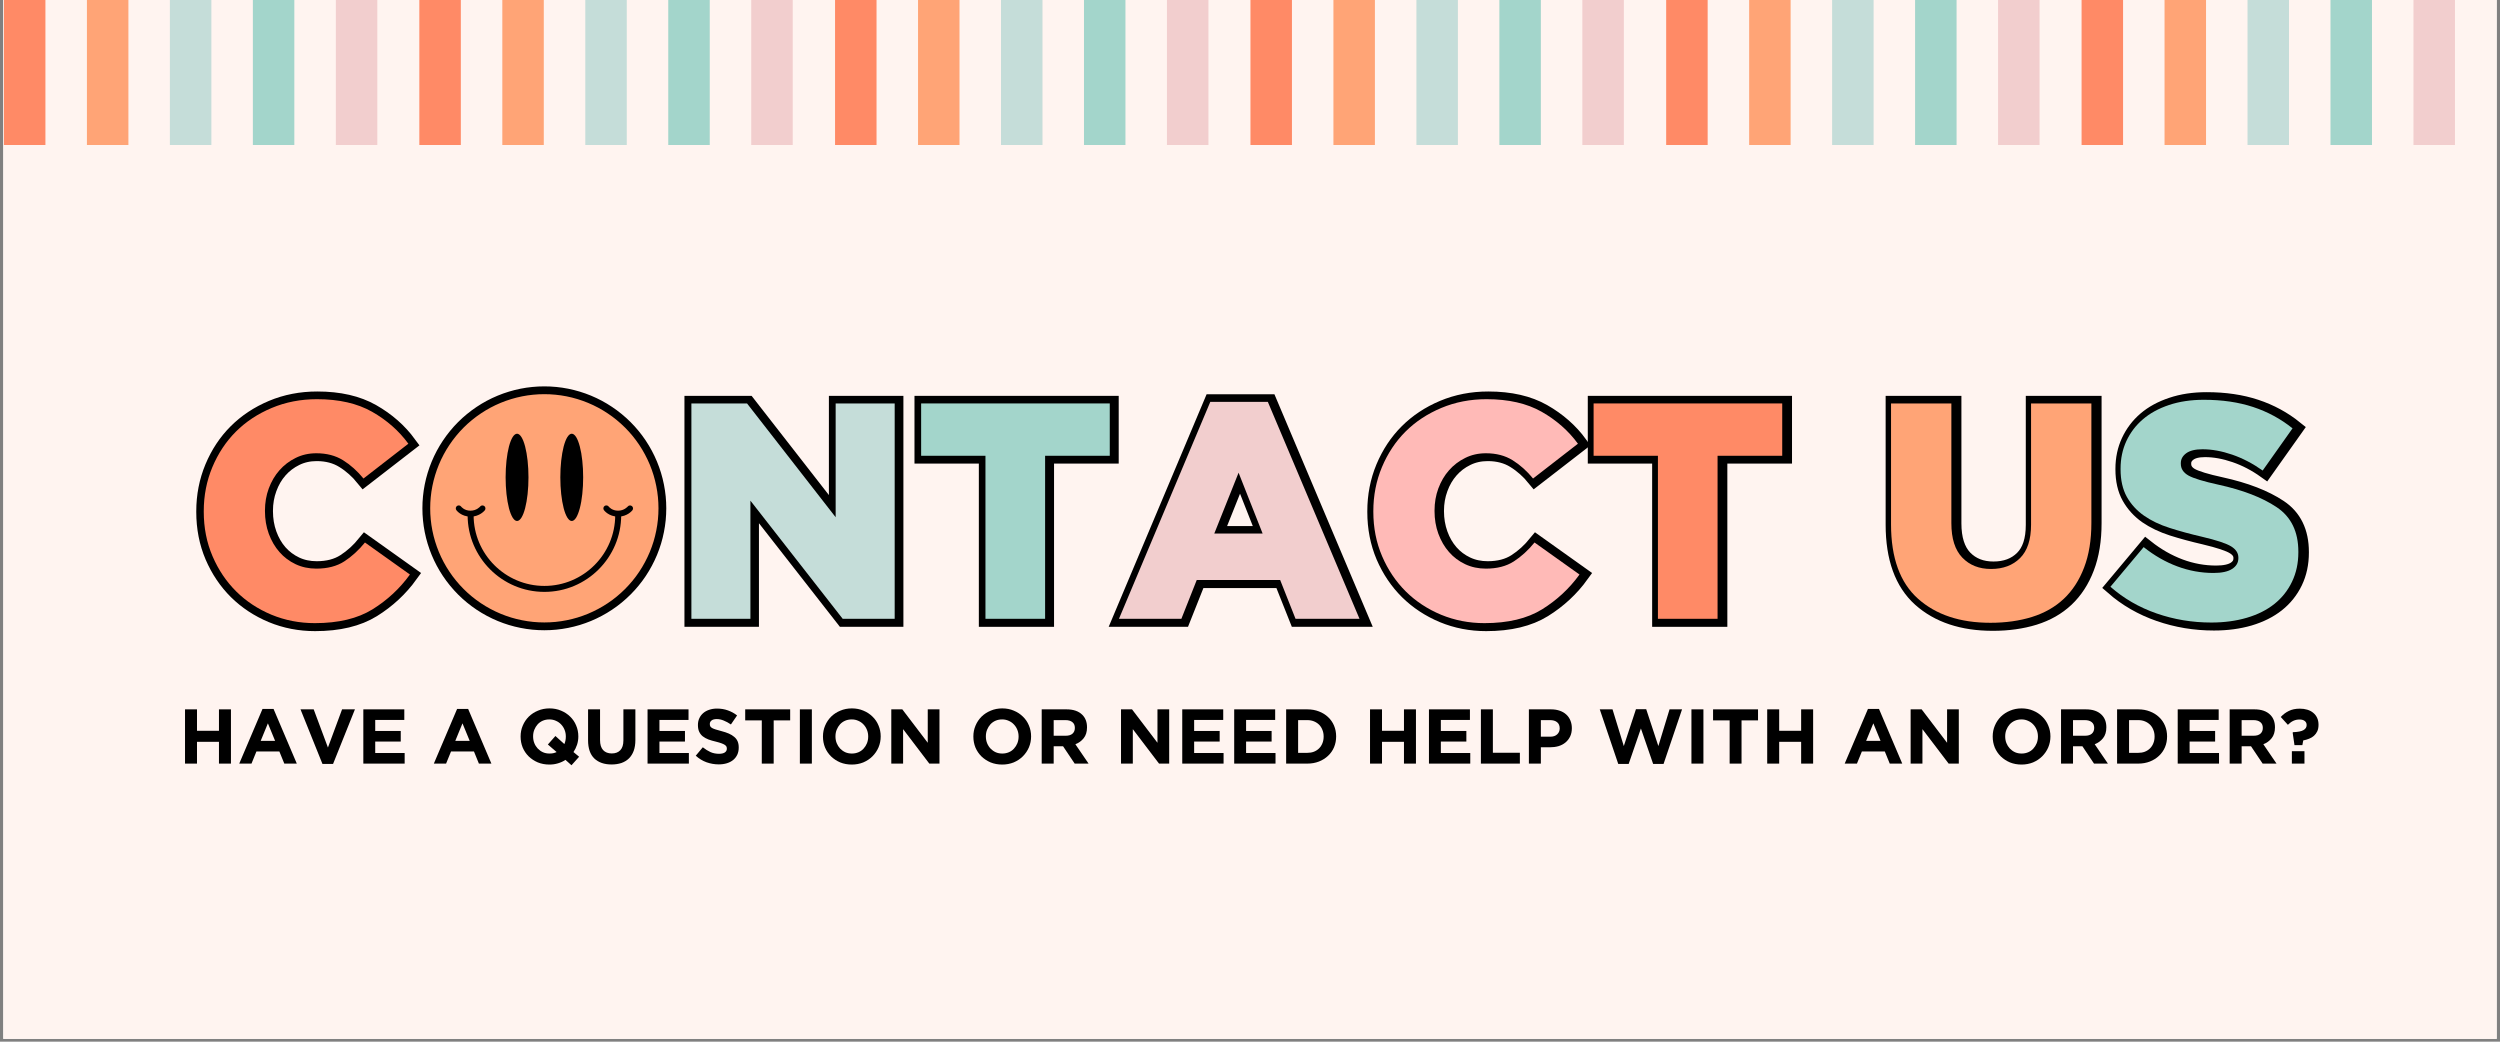 <svg xmlns="http://www.w3.org/2000/svg" xmlns:xlink="http://www.w3.org/1999/xlink" width="600" zoomAndPan="magnify" viewBox="0 0 450 187.5" height="250" preserveAspectRatio="xMidYMid meet" version="1.0"><rect x="0" y="0" width="450" height="187.5" fill="#808080" stroke="none"/><defs><g/><clipPath id="785d8b0f81"><path d="M 0.598 0 L 449.402 0 L 449.402 187 L 0.598 187 Z M 0.598 0 " clip-rule="nonzero"/></clipPath><clipPath id="34729b7b11"><path d="M 76.031 70 L 120 70 L 120 113 L 76.031 113 Z M 76.031 70 " clip-rule="nonzero"/></clipPath><clipPath id="52a5a6791a"><path d="M 76.031 69.547 L 120.164 69.547 L 120.164 113.68 L 76.031 113.68 Z M 76.031 69.547 " clip-rule="nonzero"/></clipPath><clipPath id="1e92b829b9"><path d="M 0.598 0 L 9 0 L 9 26.102 L 0.598 26.102 Z M 0.598 0 " clip-rule="nonzero"/></clipPath><clipPath id="af369426e7"><path d="M 15 0 L 24 0 L 24 26.102 L 15 26.102 Z M 15 0 " clip-rule="nonzero"/></clipPath><clipPath id="bf67b993d1"><path d="M 30 0 L 39 0 L 39 26.102 L 30 26.102 Z M 30 0 " clip-rule="nonzero"/></clipPath><clipPath id="726439daff"><path d="M 45 0 L 53 0 L 53 26.102 L 45 26.102 Z M 45 0 " clip-rule="nonzero"/></clipPath><clipPath id="6aa8365f30"><path d="M 60 0 L 68 0 L 68 26.102 L 60 26.102 Z M 60 0 " clip-rule="nonzero"/></clipPath><clipPath id="4be6c30aab"><path d="M 75 0 L 83 0 L 83 26.102 L 75 26.102 Z M 75 0 " clip-rule="nonzero"/></clipPath><clipPath id="a47a25296e"><path d="M 90 0 L 98 0 L 98 26.102 L 90 26.102 Z M 90 0 " clip-rule="nonzero"/></clipPath><clipPath id="f2e65ab800"><path d="M 105 0 L 113 0 L 113 26.102 L 105 26.102 Z M 105 0 " clip-rule="nonzero"/></clipPath><clipPath id="d8127eea6b"><path d="M 120 0 L 128 0 L 128 26.102 L 120 26.102 Z M 120 0 " clip-rule="nonzero"/></clipPath><clipPath id="bfc4a18c9e"><path d="M 135 0 L 143 0 L 143 26.102 L 135 26.102 Z M 135 0 " clip-rule="nonzero"/></clipPath><clipPath id="ef2f37ac98"><path d="M 299.801 0 L 308 0 L 308 26.102 L 299.801 26.102 Z M 299.801 0 " clip-rule="nonzero"/></clipPath><clipPath id="c6dd74970c"><path d="M 314 0 L 323 0 L 323 26.102 L 314 26.102 Z M 314 0 " clip-rule="nonzero"/></clipPath><clipPath id="02e29c1144"><path d="M 329 0 L 338 0 L 338 26.102 L 329 26.102 Z M 329 0 " clip-rule="nonzero"/></clipPath><clipPath id="cc8c751826"><path d="M 344 0 L 353 0 L 353 26.102 L 344 26.102 Z M 344 0 " clip-rule="nonzero"/></clipPath><clipPath id="03a0401e95"><path d="M 359 0 L 368 0 L 368 26.102 L 359 26.102 Z M 359 0 " clip-rule="nonzero"/></clipPath><clipPath id="59f957fec0"><path d="M 374 0 L 383 0 L 383 26.102 L 374 26.102 Z M 374 0 " clip-rule="nonzero"/></clipPath><clipPath id="9a45b88ba4"><path d="M 389 0 L 398 0 L 398 26.102 L 389 26.102 Z M 389 0 " clip-rule="nonzero"/></clipPath><clipPath id="a668db76dc"><path d="M 404 0 L 413 0 L 413 26.102 L 404 26.102 Z M 404 0 " clip-rule="nonzero"/></clipPath><clipPath id="b7535cf495"><path d="M 419 0 L 427 0 L 427 26.102 L 419 26.102 Z M 419 0 " clip-rule="nonzero"/></clipPath><clipPath id="5e79b94cdf"><path d="M 434 0 L 442 0 L 442 26.102 L 434 26.102 Z M 434 0 " clip-rule="nonzero"/></clipPath><clipPath id="d3091e81ac"><path d="M 150.199 0 L 158 0 L 158 26.102 L 150.199 26.102 Z M 150.199 0 " clip-rule="nonzero"/></clipPath><clipPath id="a1eb73e712"><path d="M 165 0 L 173 0 L 173 26.102 L 165 26.102 Z M 165 0 " clip-rule="nonzero"/></clipPath><clipPath id="d04112449b"><path d="M 180 0 L 188 0 L 188 26.102 L 180 26.102 Z M 180 0 " clip-rule="nonzero"/></clipPath><clipPath id="e77b65972a"><path d="M 195 0 L 203 0 L 203 26.102 L 195 26.102 Z M 195 0 " clip-rule="nonzero"/></clipPath><clipPath id="718bddd675"><path d="M 210 0 L 218 0 L 218 26.102 L 210 26.102 Z M 210 0 " clip-rule="nonzero"/></clipPath><clipPath id="60520aed75"><path d="M 225 0 L 233 0 L 233 26.102 L 225 26.102 Z M 225 0 " clip-rule="nonzero"/></clipPath><clipPath id="de635ffb3b"><path d="M 240 0 L 248 0 L 248 26.102 L 240 26.102 Z M 240 0 " clip-rule="nonzero"/></clipPath><clipPath id="1ebf4ef635"><path d="M 254 0 L 263 0 L 263 26.102 L 254 26.102 Z M 254 0 " clip-rule="nonzero"/></clipPath><clipPath id="9c56c1d910"><path d="M 269 0 L 278 0 L 278 26.102 L 269 26.102 Z M 269 0 " clip-rule="nonzero"/></clipPath><clipPath id="2c39b2fd95"><path d="M 284 0 L 293 0 L 293 26.102 L 284 26.102 Z M 284 0 " clip-rule="nonzero"/></clipPath></defs><g clip-path="url(#785d8b0f81)"><path fill="#ffffff" d="M 0.598 0 L 449.402 0 L 449.402 187 L 0.598 187 Z M 0.598 0 " fill-opacity="1" fill-rule="nonzero"/><path fill="#fff4f0" d="M 0.598 0 L 449.402 0 L 449.402 187 L 0.598 187 Z M 0.598 0 " fill-opacity="1" fill-rule="nonzero"/></g><g fill="#000000" fill-opacity="1"><g transform="translate(32.132, 137.449)"><g><path d="M 1.172 -9.766 L 3.328 -9.766 L 3.328 -5.906 L 7.281 -5.906 L 7.281 -9.766 L 9.438 -9.766 L 9.438 0 L 7.281 0 L 7.281 -3.922 L 3.328 -3.922 L 3.328 0 L 1.172 0 Z M 1.172 -9.766 "/></g></g></g><g fill="#000000" fill-opacity="1"><g transform="translate(42.737, 137.449)"><g><path d="M 4.516 -9.844 L 6.5 -9.844 L 10.688 0 L 8.438 0 L 7.547 -2.188 L 3.422 -2.188 L 2.531 0 L 0.328 0 Z M 6.781 -4.094 L 5.484 -7.25 L 4.188 -4.094 Z M 6.781 -4.094 "/></g></g></g><g fill="#000000" fill-opacity="1"><g transform="translate(53.762, 137.449)"><g><path d="M 0.328 -9.766 L 2.703 -9.766 L 5.266 -2.891 L 7.812 -9.766 L 10.125 -9.766 L 6.188 0.062 L 4.281 0.062 Z M 0.328 -9.766 "/></g></g></g><g fill="#000000" fill-opacity="1"><g transform="translate(64.228, 137.449)"><g><path d="M 1.172 -9.766 L 8.547 -9.766 L 8.547 -7.859 L 3.312 -7.859 L 3.312 -5.875 L 7.906 -5.875 L 7.906 -3.969 L 3.312 -3.969 L 3.312 -1.906 L 8.609 -1.906 L 8.609 0 L 1.172 0 Z M 1.172 -9.766 "/></g></g></g><g fill="#000000" fill-opacity="1"><g transform="translate(73.578, 137.449)"><g/></g></g><g fill="#000000" fill-opacity="1"><g transform="translate(77.764, 137.449)"><g><path d="M 4.516 -9.844 L 6.5 -9.844 L 10.688 0 L 8.438 0 L 7.547 -2.188 L 3.422 -2.188 L 2.531 0 L 0.328 0 Z M 6.781 -4.094 L 5.484 -7.25 L 4.188 -4.094 Z M 6.781 -4.094 "/></g></g></g><g fill="#000000" fill-opacity="1"><g transform="translate(88.789, 137.449)"><g/></g></g><g fill="#000000" fill-opacity="1"><g transform="translate(92.975, 137.449)"><g><path d="M 9.891 0.297 L 8.812 -0.672 C 8.395 -0.398 7.941 -0.191 7.453 -0.047 C 6.973 0.098 6.461 0.172 5.922 0.172 C 5.16 0.172 4.461 0.039 3.828 -0.219 C 3.203 -0.488 2.656 -0.848 2.188 -1.297 C 1.727 -1.754 1.367 -2.285 1.109 -2.891 C 0.859 -3.504 0.734 -4.16 0.734 -4.859 L 0.734 -4.891 C 0.734 -5.586 0.863 -6.238 1.125 -6.844 C 1.383 -7.457 1.742 -7.992 2.203 -8.453 C 2.672 -8.91 3.223 -9.27 3.859 -9.531 C 4.492 -9.801 5.188 -9.938 5.938 -9.938 C 6.695 -9.938 7.391 -9.801 8.016 -9.531 C 8.648 -9.27 9.195 -8.91 9.656 -8.453 C 10.125 -8.004 10.484 -7.473 10.734 -6.859 C 10.992 -6.254 11.125 -5.602 11.125 -4.906 L 11.125 -4.891 C 11.125 -4.367 11.047 -3.867 10.891 -3.391 C 10.734 -2.922 10.52 -2.484 10.25 -2.078 L 11.266 -1.234 Z M 5.938 -1.812 C 6.188 -1.812 6.414 -1.832 6.625 -1.875 C 6.832 -1.926 7.031 -1.992 7.219 -2.078 L 5.641 -3.438 L 7 -4.969 L 8.609 -3.516 C 8.785 -3.922 8.875 -4.367 8.875 -4.859 L 8.875 -4.891 C 8.875 -5.305 8.801 -5.695 8.656 -6.062 C 8.508 -6.438 8.301 -6.766 8.031 -7.047 C 7.77 -7.328 7.457 -7.547 7.094 -7.703 C 6.738 -7.867 6.348 -7.953 5.922 -7.953 C 5.484 -7.953 5.082 -7.875 4.719 -7.719 C 4.363 -7.562 4.055 -7.344 3.797 -7.062 C 3.547 -6.781 3.348 -6.457 3.203 -6.094 C 3.055 -5.727 2.984 -5.332 2.984 -4.906 L 2.984 -4.891 C 2.984 -4.461 3.055 -4.062 3.203 -3.688 C 3.348 -3.32 3.551 -3 3.812 -2.719 C 4.082 -2.438 4.395 -2.211 4.75 -2.047 C 5.102 -1.891 5.5 -1.812 5.938 -1.812 Z M 5.938 -1.812 "/></g></g></g><g fill="#000000" fill-opacity="1"><g transform="translate(104.837, 137.449)"><g><path d="M 5.25 0.156 C 3.938 0.156 2.898 -0.203 2.141 -0.922 C 1.391 -1.648 1.016 -2.738 1.016 -4.188 L 1.016 -9.766 L 3.172 -9.766 L 3.172 -4.234 C 3.172 -3.441 3.352 -2.844 3.719 -2.438 C 4.094 -2.031 4.613 -1.828 5.281 -1.828 C 5.938 -1.828 6.445 -2.02 6.812 -2.406 C 7.188 -2.801 7.375 -3.391 7.375 -4.172 L 7.375 -9.766 L 9.531 -9.766 L 9.531 -4.25 C 9.531 -3.508 9.43 -2.863 9.234 -2.312 C 9.035 -1.77 8.75 -1.312 8.375 -0.938 C 8 -0.57 7.547 -0.297 7.016 -0.109 C 6.484 0.066 5.895 0.156 5.25 0.156 Z M 5.25 0.156 "/></g></g></g><g fill="#000000" fill-opacity="1"><g transform="translate(115.387, 137.449)"><g><path d="M 1.172 -9.766 L 8.547 -9.766 L 8.547 -7.859 L 3.312 -7.859 L 3.312 -5.875 L 7.906 -5.875 L 7.906 -3.969 L 3.312 -3.969 L 3.312 -1.906 L 8.609 -1.906 L 8.609 0 L 1.172 0 Z M 1.172 -9.766 "/></g></g></g><g fill="#000000" fill-opacity="1"><g transform="translate(124.737, 137.449)"><g><path d="M 4.641 0.141 C 3.898 0.141 3.172 0.016 2.453 -0.234 C 1.734 -0.492 1.082 -0.891 0.5 -1.422 L 1.766 -2.938 C 2.211 -2.582 2.672 -2.297 3.141 -2.078 C 3.609 -1.867 4.125 -1.766 4.688 -1.766 C 5.133 -1.766 5.477 -1.844 5.719 -2 C 5.969 -2.164 6.094 -2.391 6.094 -2.672 L 6.094 -2.703 C 6.094 -2.848 6.066 -2.973 6.016 -3.078 C 5.961 -3.18 5.863 -3.281 5.719 -3.375 C 5.582 -3.469 5.383 -3.562 5.125 -3.656 C 4.875 -3.75 4.539 -3.848 4.125 -3.953 C 3.633 -4.066 3.188 -4.195 2.781 -4.344 C 2.383 -4.5 2.047 -4.688 1.766 -4.906 C 1.492 -5.125 1.281 -5.395 1.125 -5.719 C 0.969 -6.039 0.891 -6.445 0.891 -6.938 L 0.891 -6.969 C 0.891 -7.406 0.973 -7.801 1.141 -8.156 C 1.305 -8.52 1.539 -8.832 1.844 -9.094 C 2.145 -9.352 2.504 -9.551 2.922 -9.688 C 3.348 -9.832 3.812 -9.906 4.312 -9.906 C 5.031 -9.906 5.688 -9.797 6.281 -9.578 C 6.883 -9.367 7.438 -9.066 7.938 -8.672 L 6.828 -7.047 C 6.391 -7.348 5.957 -7.582 5.531 -7.75 C 5.113 -7.926 4.695 -8.016 4.281 -8.016 C 3.863 -8.016 3.551 -7.93 3.344 -7.766 C 3.133 -7.598 3.031 -7.395 3.031 -7.156 L 3.031 -7.125 C 3.031 -6.969 3.055 -6.832 3.109 -6.719 C 3.172 -6.602 3.281 -6.5 3.438 -6.406 C 3.602 -6.312 3.82 -6.223 4.094 -6.141 C 4.363 -6.055 4.711 -5.957 5.141 -5.844 C 5.629 -5.719 6.066 -5.57 6.453 -5.406 C 6.836 -5.238 7.16 -5.039 7.422 -4.812 C 7.691 -4.594 7.895 -4.328 8.031 -4.016 C 8.164 -3.711 8.234 -3.348 8.234 -2.922 L 8.234 -2.891 C 8.234 -2.398 8.145 -1.969 7.969 -1.594 C 7.789 -1.219 7.539 -0.898 7.219 -0.641 C 6.906 -0.391 6.531 -0.195 6.094 -0.062 C 5.656 0.07 5.172 0.141 4.641 0.141 Z M 4.641 0.141 "/></g></g></g><g fill="#000000" fill-opacity="1"><g transform="translate(133.668, 137.449)"><g><path d="M 3.453 -7.781 L 0.469 -7.781 L 0.469 -9.766 L 8.562 -9.766 L 8.562 -7.781 L 5.594 -7.781 L 5.594 0 L 3.453 0 Z M 3.453 -7.781 "/></g></g></g><g fill="#000000" fill-opacity="1"><g transform="translate(142.711, 137.449)"><g><path d="M 1.266 -9.766 L 3.422 -9.766 L 3.422 0 L 1.266 0 Z M 1.266 -9.766 "/></g></g></g><g fill="#000000" fill-opacity="1"><g transform="translate(147.4, 137.449)"><g><path d="M 5.922 0.172 C 5.16 0.172 4.461 0.039 3.828 -0.219 C 3.203 -0.488 2.656 -0.848 2.188 -1.297 C 1.727 -1.754 1.367 -2.285 1.109 -2.891 C 0.859 -3.504 0.734 -4.16 0.734 -4.859 L 0.734 -4.891 C 0.734 -5.586 0.863 -6.238 1.125 -6.844 C 1.383 -7.457 1.742 -7.992 2.203 -8.453 C 2.672 -8.91 3.223 -9.27 3.859 -9.531 C 4.492 -9.801 5.188 -9.938 5.938 -9.938 C 6.695 -9.938 7.391 -9.801 8.016 -9.531 C 8.648 -9.27 9.195 -8.91 9.656 -8.453 C 10.125 -8.004 10.484 -7.473 10.734 -6.859 C 10.992 -6.254 11.125 -5.602 11.125 -4.906 L 11.125 -4.891 C 11.125 -4.191 10.992 -3.535 10.734 -2.922 C 10.473 -2.316 10.109 -1.781 9.641 -1.312 C 9.18 -0.852 8.633 -0.488 8 -0.219 C 7.363 0.039 6.672 0.172 5.922 0.172 Z M 5.938 -1.812 C 6.363 -1.812 6.758 -1.891 7.125 -2.047 C 7.488 -2.203 7.797 -2.422 8.047 -2.703 C 8.305 -2.984 8.508 -3.305 8.656 -3.672 C 8.801 -4.047 8.875 -4.441 8.875 -4.859 L 8.875 -4.891 C 8.875 -5.305 8.801 -5.695 8.656 -6.062 C 8.508 -6.438 8.301 -6.766 8.031 -7.047 C 7.77 -7.328 7.457 -7.547 7.094 -7.703 C 6.738 -7.867 6.348 -7.953 5.922 -7.953 C 5.484 -7.953 5.082 -7.875 4.719 -7.719 C 4.363 -7.562 4.055 -7.344 3.797 -7.062 C 3.547 -6.781 3.348 -6.457 3.203 -6.094 C 3.055 -5.727 2.984 -5.332 2.984 -4.906 L 2.984 -4.891 C 2.984 -4.461 3.055 -4.062 3.203 -3.688 C 3.348 -3.32 3.551 -3 3.812 -2.719 C 4.082 -2.438 4.395 -2.211 4.75 -2.047 C 5.102 -1.891 5.5 -1.812 5.938 -1.812 Z M 5.938 -1.812 "/></g></g></g><g fill="#000000" fill-opacity="1"><g transform="translate(159.261, 137.449)"><g><path d="M 1.172 -9.766 L 3.156 -9.766 L 7.734 -3.75 L 7.734 -9.766 L 9.844 -9.766 L 9.844 0 L 8.016 0 L 3.297 -6.203 L 3.297 0 L 1.172 0 Z M 1.172 -9.766 "/></g></g></g><g fill="#000000" fill-opacity="1"><g transform="translate(170.286, 137.449)"><g/></g></g><g fill="#000000" fill-opacity="1"><g transform="translate(174.472, 137.449)"><g><path d="M 5.922 0.172 C 5.16 0.172 4.461 0.039 3.828 -0.219 C 3.203 -0.488 2.656 -0.848 2.188 -1.297 C 1.727 -1.754 1.367 -2.285 1.109 -2.891 C 0.859 -3.504 0.734 -4.16 0.734 -4.859 L 0.734 -4.891 C 0.734 -5.586 0.863 -6.238 1.125 -6.844 C 1.383 -7.457 1.742 -7.992 2.203 -8.453 C 2.672 -8.91 3.223 -9.27 3.859 -9.531 C 4.492 -9.801 5.188 -9.938 5.938 -9.938 C 6.695 -9.938 7.391 -9.801 8.016 -9.531 C 8.648 -9.27 9.195 -8.91 9.656 -8.453 C 10.125 -8.004 10.484 -7.473 10.734 -6.859 C 10.992 -6.254 11.125 -5.602 11.125 -4.906 L 11.125 -4.891 C 11.125 -4.191 10.992 -3.535 10.734 -2.922 C 10.473 -2.316 10.109 -1.781 9.641 -1.312 C 9.18 -0.852 8.633 -0.488 8 -0.219 C 7.363 0.039 6.672 0.172 5.922 0.172 Z M 5.938 -1.812 C 6.363 -1.812 6.758 -1.891 7.125 -2.047 C 7.488 -2.203 7.797 -2.422 8.047 -2.703 C 8.305 -2.984 8.508 -3.305 8.656 -3.672 C 8.801 -4.047 8.875 -4.441 8.875 -4.859 L 8.875 -4.891 C 8.875 -5.305 8.801 -5.695 8.656 -6.062 C 8.508 -6.438 8.301 -6.766 8.031 -7.047 C 7.77 -7.328 7.457 -7.547 7.094 -7.703 C 6.738 -7.867 6.348 -7.953 5.922 -7.953 C 5.484 -7.953 5.082 -7.875 4.719 -7.719 C 4.363 -7.562 4.055 -7.344 3.797 -7.062 C 3.547 -6.781 3.348 -6.457 3.203 -6.094 C 3.055 -5.727 2.984 -5.332 2.984 -4.906 L 2.984 -4.891 C 2.984 -4.461 3.055 -4.062 3.203 -3.688 C 3.348 -3.32 3.551 -3 3.812 -2.719 C 4.082 -2.438 4.395 -2.211 4.75 -2.047 C 5.102 -1.891 5.5 -1.812 5.938 -1.812 Z M 5.938 -1.812 "/></g></g></g><g fill="#000000" fill-opacity="1"><g transform="translate(186.334, 137.449)"><g><path d="M 1.172 -9.766 L 5.641 -9.766 C 6.879 -9.766 7.828 -9.438 8.484 -8.781 C 9.047 -8.219 9.328 -7.473 9.328 -6.547 L 9.328 -6.516 C 9.328 -5.723 9.129 -5.078 8.734 -4.578 C 8.348 -4.086 7.848 -3.723 7.234 -3.484 L 9.609 0 L 7.109 0 L 5.016 -3.125 L 3.328 -3.125 L 3.328 0 L 1.172 0 Z M 5.5 -5.016 C 6.031 -5.016 6.438 -5.141 6.719 -5.391 C 7 -5.648 7.141 -5.988 7.141 -6.406 L 7.141 -6.438 C 7.141 -6.895 6.988 -7.238 6.688 -7.469 C 6.395 -7.707 5.984 -7.828 5.453 -7.828 L 3.328 -7.828 L 3.328 -5.016 Z M 5.5 -5.016 "/></g></g></g><g fill="#000000" fill-opacity="1"><g transform="translate(196.423, 137.449)"><g/></g></g><g fill="#000000" fill-opacity="1"><g transform="translate(200.61, 137.449)"><g><path d="M 1.172 -9.766 L 3.156 -9.766 L 7.734 -3.75 L 7.734 -9.766 L 9.844 -9.766 L 9.844 0 L 8.016 0 L 3.297 -6.203 L 3.297 0 L 1.172 0 Z M 1.172 -9.766 "/></g></g></g><g fill="#000000" fill-opacity="1"><g transform="translate(211.634, 137.449)"><g><path d="M 1.172 -9.766 L 8.547 -9.766 L 8.547 -7.859 L 3.312 -7.859 L 3.312 -5.875 L 7.906 -5.875 L 7.906 -3.969 L 3.312 -3.969 L 3.312 -1.906 L 8.609 -1.906 L 8.609 0 L 1.172 0 Z M 1.172 -9.766 "/></g></g></g><g fill="#000000" fill-opacity="1"><g transform="translate(220.984, 137.449)"><g><path d="M 1.172 -9.766 L 8.547 -9.766 L 8.547 -7.859 L 3.312 -7.859 L 3.312 -5.875 L 7.906 -5.875 L 7.906 -3.969 L 3.312 -3.969 L 3.312 -1.906 L 8.609 -1.906 L 8.609 0 L 1.172 0 Z M 1.172 -9.766 "/></g></g></g><g fill="#000000" fill-opacity="1"><g transform="translate(230.334, 137.449)"><g><path d="M 1.172 -9.766 L 4.984 -9.766 C 5.742 -9.766 6.441 -9.641 7.078 -9.391 C 7.711 -9.148 8.258 -8.812 8.719 -8.375 C 9.188 -7.938 9.547 -7.422 9.797 -6.828 C 10.047 -6.234 10.172 -5.594 10.172 -4.906 L 10.172 -4.891 C 10.172 -4.191 10.047 -3.547 9.797 -2.953 C 9.547 -2.359 9.188 -1.844 8.719 -1.406 C 8.258 -0.969 7.711 -0.625 7.078 -0.375 C 6.441 -0.125 5.742 0 4.984 0 L 1.172 0 Z M 3.328 -7.828 L 3.328 -1.938 L 4.984 -1.938 C 5.422 -1.938 5.816 -2.004 6.172 -2.141 C 6.535 -2.285 6.848 -2.488 7.109 -2.75 C 7.367 -3.008 7.566 -3.316 7.703 -3.672 C 7.848 -4.023 7.922 -4.422 7.922 -4.859 L 7.922 -4.891 C 7.922 -5.316 7.848 -5.707 7.703 -6.062 C 7.566 -6.426 7.367 -6.738 7.109 -7 C 6.848 -7.258 6.535 -7.461 6.172 -7.609 C 5.816 -7.754 5.422 -7.828 4.984 -7.828 Z M 3.328 -7.828 "/></g></g></g><g fill="#000000" fill-opacity="1"><g transform="translate(241.247, 137.449)"><g/></g></g><g fill="#000000" fill-opacity="1"><g transform="translate(245.433, 137.449)"><g><path d="M 1.172 -9.766 L 3.328 -9.766 L 3.328 -5.906 L 7.281 -5.906 L 7.281 -9.766 L 9.438 -9.766 L 9.438 0 L 7.281 0 L 7.281 -3.922 L 3.328 -3.922 L 3.328 0 L 1.172 0 Z M 1.172 -9.766 "/></g></g></g><g fill="#000000" fill-opacity="1"><g transform="translate(256.039, 137.449)"><g><path d="M 1.172 -9.766 L 8.547 -9.766 L 8.547 -7.859 L 3.312 -7.859 L 3.312 -5.875 L 7.906 -5.875 L 7.906 -3.969 L 3.312 -3.969 L 3.312 -1.906 L 8.609 -1.906 L 8.609 0 L 1.172 0 Z M 1.172 -9.766 "/></g></g></g><g fill="#000000" fill-opacity="1"><g transform="translate(265.389, 137.449)"><g><path d="M 1.172 -9.766 L 3.328 -9.766 L 3.328 -1.953 L 8.188 -1.953 L 8.188 0 L 1.172 0 Z M 1.172 -9.766 "/></g></g></g><g fill="#000000" fill-opacity="1"><g transform="translate(274.027, 137.449)"><g><path d="M 1.172 -9.766 L 5.156 -9.766 C 5.75 -9.766 6.273 -9.68 6.734 -9.516 C 7.191 -9.359 7.582 -9.129 7.906 -8.828 C 8.227 -8.535 8.473 -8.18 8.641 -7.766 C 8.816 -7.348 8.906 -6.891 8.906 -6.391 L 8.906 -6.359 C 8.906 -5.797 8.801 -5.301 8.594 -4.875 C 8.383 -4.445 8.102 -4.086 7.75 -3.797 C 7.395 -3.504 6.977 -3.285 6.5 -3.141 C 6.02 -3.004 5.504 -2.938 4.953 -2.938 L 3.328 -2.938 L 3.328 0 L 1.172 0 Z M 5.016 -4.844 C 5.555 -4.844 5.973 -4.984 6.266 -5.266 C 6.566 -5.547 6.719 -5.898 6.719 -6.328 L 6.719 -6.344 C 6.719 -6.832 6.562 -7.203 6.25 -7.453 C 5.945 -7.703 5.523 -7.828 4.984 -7.828 L 3.328 -7.828 L 3.328 -4.844 Z M 5.016 -4.844 "/></g></g></g><g fill="#000000" fill-opacity="1"><g transform="translate(283.349, 137.449)"><g/></g></g><g fill="#000000" fill-opacity="1"><g transform="translate(287.535, 137.449)"><g><path d="M 0.422 -9.766 L 2.719 -9.766 L 4.75 -3.156 L 6.938 -9.797 L 8.781 -9.797 L 10.969 -3.156 L 12.984 -9.766 L 15.234 -9.766 L 11.906 0.062 L 10.031 0.062 L 7.828 -6.328 L 5.625 0.062 L 3.75 0.062 Z M 0.422 -9.766 "/></g></g></g><g fill="#000000" fill-opacity="1"><g transform="translate(303.193, 137.449)"><g><path d="M 1.266 -9.766 L 3.422 -9.766 L 3.422 0 L 1.266 0 Z M 1.266 -9.766 "/></g></g></g><g fill="#000000" fill-opacity="1"><g transform="translate(307.882, 137.449)"><g><path d="M 3.453 -7.781 L 0.469 -7.781 L 0.469 -9.766 L 8.562 -9.766 L 8.562 -7.781 L 5.594 -7.781 L 5.594 0 L 3.453 0 Z M 3.453 -7.781 "/></g></g></g><g fill="#000000" fill-opacity="1"><g transform="translate(316.925, 137.449)"><g><path d="M 1.172 -9.766 L 3.328 -9.766 L 3.328 -5.906 L 7.281 -5.906 L 7.281 -9.766 L 9.438 -9.766 L 9.438 0 L 7.281 0 L 7.281 -3.922 L 3.328 -3.922 L 3.328 0 L 1.172 0 Z M 1.172 -9.766 "/></g></g></g><g fill="#000000" fill-opacity="1"><g transform="translate(327.53, 137.449)"><g/></g></g><g fill="#000000" fill-opacity="1"><g transform="translate(331.717, 137.449)"><g><path d="M 4.516 -9.844 L 6.5 -9.844 L 10.688 0 L 8.438 0 L 7.547 -2.188 L 3.422 -2.188 L 2.531 0 L 0.328 0 Z M 6.781 -4.094 L 5.484 -7.25 L 4.188 -4.094 Z M 6.781 -4.094 "/></g></g></g><g fill="#000000" fill-opacity="1"><g transform="translate(342.741, 137.449)"><g><path d="M 1.172 -9.766 L 3.156 -9.766 L 7.734 -3.75 L 7.734 -9.766 L 9.844 -9.766 L 9.844 0 L 8.016 0 L 3.297 -6.203 L 3.297 0 L 1.172 0 Z M 1.172 -9.766 "/></g></g></g><g fill="#000000" fill-opacity="1"><g transform="translate(353.766, 137.449)"><g/></g></g><g fill="#000000" fill-opacity="1"><g transform="translate(357.952, 137.449)"><g><path d="M 5.922 0.172 C 5.16 0.172 4.461 0.039 3.828 -0.219 C 3.203 -0.488 2.656 -0.848 2.188 -1.297 C 1.727 -1.754 1.367 -2.285 1.109 -2.891 C 0.859 -3.504 0.734 -4.16 0.734 -4.859 L 0.734 -4.891 C 0.734 -5.586 0.863 -6.238 1.125 -6.844 C 1.383 -7.457 1.742 -7.992 2.203 -8.453 C 2.672 -8.91 3.223 -9.27 3.859 -9.531 C 4.492 -9.801 5.188 -9.938 5.938 -9.938 C 6.695 -9.938 7.391 -9.801 8.016 -9.531 C 8.648 -9.27 9.195 -8.91 9.656 -8.453 C 10.125 -8.004 10.484 -7.473 10.734 -6.859 C 10.992 -6.254 11.125 -5.602 11.125 -4.906 L 11.125 -4.891 C 11.125 -4.191 10.992 -3.535 10.734 -2.922 C 10.473 -2.316 10.109 -1.781 9.641 -1.312 C 9.18 -0.852 8.633 -0.488 8 -0.219 C 7.363 0.039 6.672 0.172 5.922 0.172 Z M 5.938 -1.812 C 6.363 -1.812 6.758 -1.891 7.125 -2.047 C 7.488 -2.203 7.797 -2.422 8.047 -2.703 C 8.305 -2.984 8.508 -3.305 8.656 -3.672 C 8.801 -4.047 8.875 -4.441 8.875 -4.859 L 8.875 -4.891 C 8.875 -5.305 8.801 -5.695 8.656 -6.062 C 8.508 -6.438 8.301 -6.766 8.031 -7.047 C 7.77 -7.328 7.457 -7.547 7.094 -7.703 C 6.738 -7.867 6.348 -7.953 5.922 -7.953 C 5.484 -7.953 5.082 -7.875 4.719 -7.719 C 4.363 -7.562 4.055 -7.344 3.797 -7.062 C 3.547 -6.781 3.348 -6.457 3.203 -6.094 C 3.055 -5.727 2.984 -5.332 2.984 -4.906 L 2.984 -4.891 C 2.984 -4.461 3.055 -4.062 3.203 -3.688 C 3.348 -3.32 3.551 -3 3.812 -2.719 C 4.082 -2.438 4.395 -2.211 4.75 -2.047 C 5.102 -1.891 5.5 -1.812 5.938 -1.812 Z M 5.938 -1.812 "/></g></g></g><g fill="#000000" fill-opacity="1"><g transform="translate(369.814, 137.449)"><g><path d="M 1.172 -9.766 L 5.641 -9.766 C 6.879 -9.766 7.828 -9.438 8.484 -8.781 C 9.047 -8.219 9.328 -7.473 9.328 -6.547 L 9.328 -6.516 C 9.328 -5.723 9.129 -5.078 8.734 -4.578 C 8.348 -4.086 7.848 -3.723 7.234 -3.484 L 9.609 0 L 7.109 0 L 5.016 -3.125 L 3.328 -3.125 L 3.328 0 L 1.172 0 Z M 5.5 -5.016 C 6.031 -5.016 6.438 -5.141 6.719 -5.391 C 7 -5.648 7.141 -5.988 7.141 -6.406 L 7.141 -6.438 C 7.141 -6.895 6.988 -7.238 6.688 -7.469 C 6.395 -7.707 5.984 -7.828 5.453 -7.828 L 3.328 -7.828 L 3.328 -5.016 Z M 5.5 -5.016 "/></g></g></g><g fill="#000000" fill-opacity="1"><g transform="translate(379.903, 137.449)"><g><path d="M 1.172 -9.766 L 4.984 -9.766 C 5.742 -9.766 6.441 -9.641 7.078 -9.391 C 7.711 -9.148 8.258 -8.812 8.719 -8.375 C 9.188 -7.938 9.547 -7.422 9.797 -6.828 C 10.047 -6.234 10.172 -5.594 10.172 -4.906 L 10.172 -4.891 C 10.172 -4.191 10.047 -3.547 9.797 -2.953 C 9.547 -2.359 9.188 -1.844 8.719 -1.406 C 8.258 -0.969 7.711 -0.625 7.078 -0.375 C 6.441 -0.125 5.742 0 4.984 0 L 1.172 0 Z M 3.328 -7.828 L 3.328 -1.938 L 4.984 -1.938 C 5.422 -1.938 5.816 -2.004 6.172 -2.141 C 6.535 -2.285 6.848 -2.488 7.109 -2.75 C 7.367 -3.008 7.566 -3.316 7.703 -3.672 C 7.848 -4.023 7.922 -4.422 7.922 -4.859 L 7.922 -4.891 C 7.922 -5.316 7.848 -5.707 7.703 -6.062 C 7.566 -6.426 7.367 -6.738 7.109 -7 C 6.848 -7.258 6.535 -7.461 6.172 -7.609 C 5.816 -7.754 5.422 -7.828 4.984 -7.828 Z M 3.328 -7.828 "/></g></g></g><g fill="#000000" fill-opacity="1"><g transform="translate(390.816, 137.449)"><g><path d="M 1.172 -9.766 L 8.547 -9.766 L 8.547 -7.859 L 3.312 -7.859 L 3.312 -5.875 L 7.906 -5.875 L 7.906 -3.969 L 3.312 -3.969 L 3.312 -1.906 L 8.609 -1.906 L 8.609 0 L 1.172 0 Z M 1.172 -9.766 "/></g></g></g><g fill="#000000" fill-opacity="1"><g transform="translate(400.166, 137.449)"><g><path d="M 1.172 -9.766 L 5.641 -9.766 C 6.879 -9.766 7.828 -9.438 8.484 -8.781 C 9.047 -8.219 9.328 -7.473 9.328 -6.547 L 9.328 -6.516 C 9.328 -5.723 9.129 -5.078 8.734 -4.578 C 8.348 -4.086 7.848 -3.723 7.234 -3.484 L 9.609 0 L 7.109 0 L 5.016 -3.125 L 3.328 -3.125 L 3.328 0 L 1.172 0 Z M 5.5 -5.016 C 6.031 -5.016 6.438 -5.141 6.719 -5.391 C 7 -5.648 7.141 -5.988 7.141 -6.406 L 7.141 -6.438 C 7.141 -6.895 6.988 -7.238 6.688 -7.469 C 6.395 -7.707 5.984 -7.828 5.453 -7.828 L 3.328 -7.828 L 3.328 -5.016 Z M 5.5 -5.016 "/></g></g></g><g fill="#000000" fill-opacity="1"><g transform="translate(410.256, 137.449)"><g><path d="M 2.422 -5.578 L 2.5 -5.656 C 3.383 -5.688 4.008 -5.812 4.375 -6.031 C 4.75 -6.25 4.938 -6.547 4.938 -6.922 L 4.938 -6.953 C 4.938 -7.266 4.82 -7.504 4.594 -7.672 C 4.375 -7.848 4.062 -7.938 3.656 -7.938 C 3.258 -7.938 2.891 -7.859 2.547 -7.703 C 2.211 -7.547 1.883 -7.305 1.562 -6.984 L 0.281 -8.391 C 0.688 -8.836 1.164 -9.195 1.719 -9.469 C 2.27 -9.75 2.93 -9.891 3.703 -9.891 C 4.203 -9.891 4.656 -9.828 5.062 -9.703 C 5.477 -9.578 5.832 -9.391 6.125 -9.141 C 6.426 -8.898 6.66 -8.598 6.828 -8.234 C 6.992 -7.879 7.078 -7.469 7.078 -7 L 7.078 -6.984 C 7.078 -6.535 7.004 -6.148 6.859 -5.828 C 6.711 -5.516 6.516 -5.242 6.266 -5.016 C 6.023 -4.797 5.734 -4.617 5.391 -4.484 C 5.055 -4.348 4.703 -4.242 4.328 -4.172 L 4.172 -3.328 L 2.75 -3.328 Z M 2.281 -2.234 L 4.547 -2.234 L 4.547 0 L 2.281 0 Z M 2.281 -2.234 "/></g></g></g><path stroke-linecap="butt" transform="matrix(0.297, 0, 0, 0.297, 12.228, 63.924)" fill="none" stroke-linejoin="miter" d="M 149.804 162.603 C 140.481 162.603 131.71 160.891 123.506 157.494 C 115.302 154.057 108.177 149.369 102.133 143.416 C 96.088 137.424 91.295 130.3 87.739 122.043 C 84.21 113.747 82.445 104.753 82.445 95.06 L 82.445 94.652 C 82.445 85.197 84.184 76.321 87.647 67.985 C 91.137 59.636 95.891 52.446 101.909 46.441 C 107.953 40.396 115.196 35.59 123.638 32.034 C 132.118 28.479 141.284 26.701 151.121 26.701 C 164.435 26.701 175.562 29.256 184.53 34.365 C 193.485 39.461 200.846 45.941 206.588 53.776 L 179.329 74.872 C 175.602 70.29 171.454 66.589 166.897 63.797 C 162.367 60.979 156.981 59.557 150.765 59.557 C 146.143 59.557 141.929 60.505 138.136 62.388 C 134.344 64.245 131.078 66.734 128.339 69.855 C 125.6 72.963 123.466 76.637 121.912 80.891 C 120.359 85.105 119.595 89.582 119.595 94.283 L 119.595 94.652 C 119.595 99.511 120.359 104.094 121.912 108.414 C 123.466 112.693 125.6 116.407 128.339 119.528 C 131.078 122.636 134.344 125.072 138.136 126.876 C 141.929 128.667 146.143 129.563 150.765 129.563 C 157.468 129.563 163.091 128.101 167.622 125.177 C 172.178 122.267 176.379 118.435 180.237 113.694 L 207.497 133.118 C 201.386 141.586 193.827 148.618 184.807 154.215 C 175.773 159.798 164.105 162.603 149.804 162.603 Z M 149.804 162.603 " stroke="#000000" stroke-width="9.333" stroke-opacity="1" stroke-miterlimit="4"/><path stroke-linecap="butt" transform="matrix(0.297, 0, 0, 0.297, 12.228, 63.924)" fill="none" stroke-linejoin="miter" d="M 378.31 159.996 L 378.31 29.348 L 412.075 29.348 L 465.856 98.392 L 465.856 29.348 L 501.676 29.348 L 501.676 159.996 L 470.136 159.996 L 414.129 88.318 L 414.129 159.996 Z M 378.31 159.996 " stroke="#000000" stroke-width="9.333" stroke-opacity="1" stroke-miterlimit="4"/><path stroke-linecap="butt" transform="matrix(0.297, 0, 0, 0.297, 12.228, 63.924)" fill="none" stroke-linejoin="miter" d="M 556.734 159.996 L 556.734 61.058 L 517.728 61.058 L 517.728 29.348 L 632.166 29.348 L 632.166 61.058 L 592.975 61.058 L 592.975 159.996 Z M 556.734 159.996 " stroke="#000000" stroke-width="9.333" stroke-opacity="1" stroke-miterlimit="4"/><path stroke-linecap="butt" transform="matrix(0.297, 0, 0, 0.297, 12.228, 63.924)" fill="none" stroke-linejoin="miter" d="M 637.789 159.996 L 693.203 28.386 L 728.114 28.386 L 783.752 159.996 L 744.93 159.996 L 735.581 136.49 L 684.999 136.49 L 675.662 159.996 Z M 695.626 108.282 L 724.966 108.282 L 710.389 71.317 Z M 695.626 108.282 " stroke="#000000" stroke-width="9.333" stroke-opacity="1" stroke-miterlimit="4"/><path stroke-linecap="butt" transform="matrix(0.297, 0, 0, 0.297, 12.228, 63.924)" fill="none" stroke-linejoin="miter" d="M 859.526 162.603 C 850.189 162.603 841.432 160.891 833.228 157.494 C 825.023 154.057 817.899 149.369 811.854 143.416 C 805.81 137.424 801.003 130.3 797.448 122.043 C 793.932 113.747 792.167 104.753 792.167 95.06 L 792.167 94.652 C 792.167 85.197 793.892 76.321 797.356 67.985 C 800.858 59.636 805.612 52.446 811.631 46.441 C 817.675 40.396 824.918 35.59 833.359 32.034 C 841.84 28.479 851.005 26.701 860.843 26.701 C 874.143 26.701 885.284 29.256 894.252 34.365 C 903.207 39.461 910.555 45.941 916.297 53.776 L 889.05 74.872 C 885.31 70.29 881.162 66.589 876.606 63.797 C 872.089 60.979 866.703 59.557 860.474 59.557 C 855.865 59.557 851.651 60.505 847.858 62.388 C 844.052 64.245 840.786 66.734 838.06 69.855 C 835.321 72.963 833.175 76.637 831.634 80.891 C 830.08 85.105 829.303 89.582 829.303 94.283 L 829.303 94.652 C 829.303 99.511 830.08 104.094 831.634 108.414 C 833.175 112.693 835.321 116.407 838.06 119.528 C 840.786 122.636 844.052 125.072 847.858 126.876 C 851.651 128.667 855.865 129.563 860.474 129.563 C 867.19 129.563 872.813 128.101 877.343 125.177 C 881.9 122.267 886.1 118.435 889.959 113.694 L 917.218 133.118 C 911.108 141.586 903.549 148.618 894.515 154.215 C 885.495 159.798 873.827 162.603 859.526 162.603 Z M 859.526 162.603 " stroke="#000000" stroke-width="9.333" stroke-opacity="1" stroke-miterlimit="4"/><path stroke-linecap="butt" transform="matrix(0.297, 0, 0, 0.297, 12.228, 63.924)" fill="none" stroke-linejoin="miter" d="M 964.797 159.996 L 964.797 61.058 L 925.791 61.058 L 925.791 29.348 L 1040.229 29.348 L 1040.229 61.058 L 1001.038 61.058 L 1001.038 159.996 Z M 964.797 159.996 " stroke="#000000" stroke-width="9.333" stroke-opacity="1" stroke-miterlimit="4"/><path stroke-linecap="butt" transform="matrix(0.297, 0, 0, 0.297, 12.228, 63.924)" fill="none" stroke-linejoin="miter" d="M 1166.597 162.419 C 1148.187 162.419 1133.53 157.533 1122.626 147.788 C 1111.749 138.004 1106.31 122.978 1106.31 102.711 L 1106.31 29.348 L 1142.893 29.348 L 1142.893 101.948 C 1142.893 111.271 1145.105 118.237 1149.504 122.86 C 1153.942 127.443 1159.762 129.747 1166.965 129.747 C 1174.314 129.747 1180.187 127.535 1184.599 123.136 C 1189.036 118.725 1191.249 111.982 1191.249 102.896 L 1191.249 29.348 L 1227.845 29.348 L 1227.845 101.763 C 1227.845 112.206 1226.37 121.266 1223.42 128.917 C 1220.51 136.582 1216.401 142.89 1211.121 147.881 C 1205.84 152.858 1199.387 156.532 1191.802 158.903 C 1184.204 161.247 1175.802 162.419 1166.597 162.419 Z M 1166.597 162.419 " stroke="#000000" stroke-width="9.333" stroke-opacity="1" stroke-miterlimit="4"/><path stroke-linecap="butt" transform="matrix(0.297, 0, 0, 0.297, 12.228, 63.924)" fill="none" stroke-linejoin="miter" d="M 1300.629 162.235 C 1289.054 162.235 1277.979 160.391 1267.404 156.717 C 1256.83 153.043 1247.506 147.67 1239.42 140.585 L 1259.569 116.526 C 1266.035 121.635 1272.843 125.52 1279.98 128.193 C 1287.144 130.866 1294.466 132.196 1301.946 132.196 C 1306.924 132.196 1310.69 131.393 1313.245 129.787 C 1315.8 128.14 1317.077 125.954 1317.077 123.228 L 1317.077 122.86 C 1317.077 120.121 1315.602 117.856 1312.652 116.065 C 1309.742 114.247 1303.803 112.272 1294.835 110.139 C 1287.882 108.532 1281.376 106.767 1275.332 104.858 C 1269.314 102.909 1264.125 100.42 1259.74 97.391 C 1255.407 94.323 1251.957 90.517 1249.402 85.987 C 1246.848 81.431 1245.57 75.86 1245.57 69.263 L 1245.57 68.907 C 1245.57 62.797 1246.756 57.2 1249.126 52.13 C 1251.496 47.034 1254.828 42.635 1259.108 38.961 C 1263.388 35.287 1268.682 32.403 1274.963 30.309 C 1281.258 28.176 1288.316 27.109 1296.152 27.109 C 1307.24 27.109 1317.196 28.571 1326.006 31.494 C 1334.842 34.405 1342.822 38.737 1349.933 44.479 L 1331.8 70.04 C 1325.834 65.786 1319.685 62.586 1313.337 60.426 C 1306.99 58.24 1300.958 57.147 1295.243 57.147 C 1290.871 57.147 1287.592 57.964 1285.406 59.61 C 1283.246 61.216 1282.167 63.192 1282.167 65.536 L 1282.167 65.944 C 1282.167 68.92 1283.681 71.291 1286.723 73.055 C 1289.791 74.78 1295.862 76.637 1304.949 78.612 C 1319.75 81.865 1331.537 86.422 1340.32 92.282 C 1349.091 98.115 1353.489 107.123 1353.489 119.304 L 1353.489 119.673 C 1353.489 126.257 1352.212 132.223 1349.657 137.53 C 1347.102 142.824 1343.52 147.301 1338.898 150.975 C 1334.289 154.623 1328.705 157.415 1322.173 159.364 C 1315.642 161.273 1308.465 162.235 1300.629 162.235 Z M 1300.629 162.235 " stroke="#000000" stroke-width="9.333" stroke-opacity="1" stroke-miterlimit="4"/><g fill="#ff8a66" fill-opacity="1"><g transform="translate(34.521, 111.384)"><g><path d="M 22.156 0.781 C 19.383 0.781 16.781 0.273 14.344 -0.734 C 11.906 -1.754 9.789 -3.148 8 -4.922 C 6.207 -6.703 4.785 -8.816 3.734 -11.266 C 2.68 -13.723 2.156 -16.391 2.156 -19.266 L 2.156 -19.375 C 2.156 -22.188 2.672 -24.828 3.703 -27.297 C 4.742 -29.773 6.156 -31.906 7.938 -33.688 C 9.727 -35.477 11.879 -36.898 14.391 -37.953 C 16.898 -39.004 19.613 -39.531 22.531 -39.531 C 26.488 -39.531 29.797 -38.773 32.453 -37.266 C 35.109 -35.754 37.285 -33.836 38.984 -31.516 L 30.906 -25.25 C 29.789 -26.613 28.562 -27.711 27.219 -28.547 C 25.875 -29.379 24.273 -29.797 22.422 -29.797 C 21.055 -29.797 19.812 -29.516 18.688 -28.953 C 17.562 -28.398 16.594 -27.66 15.781 -26.734 C 14.969 -25.816 14.328 -24.727 13.859 -23.469 C 13.398 -22.219 13.172 -20.891 13.172 -19.484 L 13.172 -19.375 C 13.172 -17.938 13.398 -16.582 13.859 -15.312 C 14.328 -14.039 14.969 -12.941 15.781 -12.016 C 16.594 -11.086 17.562 -10.359 18.688 -9.828 C 19.812 -9.297 21.055 -9.031 22.422 -9.031 C 24.422 -9.031 26.094 -9.461 27.438 -10.328 C 28.781 -11.191 30.023 -12.328 31.172 -13.734 L 39.266 -7.969 C 37.453 -5.457 35.207 -3.367 32.531 -1.703 C 29.852 -0.047 26.395 0.781 22.156 0.781 Z M 22.156 0.781 "/></g></g></g><g fill="#ffa476" fill-opacity="1"><g transform="translate(74.997, 111.384)"><g/></g></g><g fill="#ffa476" fill-opacity="1"><g transform="translate(90.334, 111.384)"><g/></g></g><g fill="#ffa476" fill-opacity="1"><g transform="translate(105.671, 111.384)"><g/></g></g><g fill="#c5ddd9" fill-opacity="1"><g transform="translate(121.012, 111.384)"><g><path d="M 3.438 0 L 3.438 -38.766 L 13.453 -38.766 L 29.406 -18.281 L 29.406 -38.766 L 40.031 -38.766 L 40.031 0 L 30.672 0 L 14.062 -21.266 L 14.062 0 Z M 3.438 0 "/></g></g></g><g fill="#a3d5cb" fill-opacity="1"><g transform="translate(164.477, 111.384)"><g><path d="M 12.906 0 L 12.906 -29.344 L 1.328 -29.344 L 1.328 -38.766 L 35.281 -38.766 L 35.281 -29.344 L 23.641 -29.344 L 23.641 0 Z M 12.906 0 "/></g></g></g><g fill="#f2cece" fill-opacity="1"><g transform="translate(201.023, 111.384)"><g><path d="M 0.391 0 L 16.828 -39.047 L 27.188 -39.047 L 43.688 0 L 32.172 0 L 29.406 -6.984 L 14.391 -6.984 L 11.625 0 Z M 17.547 -15.344 L 26.25 -15.344 L 21.922 -26.297 Z M 17.547 -15.344 "/></g></g></g><g fill="#ffbab7" fill-opacity="1"><g transform="translate(245.044, 111.384)"><g><path d="M 22.156 0.781 C 19.383 0.781 16.781 0.273 14.344 -0.734 C 11.906 -1.754 9.789 -3.148 8 -4.922 C 6.207 -6.703 4.785 -8.816 3.734 -11.266 C 2.68 -13.723 2.156 -16.391 2.156 -19.266 L 2.156 -19.375 C 2.156 -22.188 2.672 -24.828 3.703 -27.297 C 4.742 -29.773 6.156 -31.906 7.938 -33.688 C 9.727 -35.477 11.879 -36.898 14.391 -37.953 C 16.898 -39.004 19.613 -39.531 22.531 -39.531 C 26.488 -39.531 29.797 -38.773 32.453 -37.266 C 35.109 -35.754 37.285 -33.836 38.984 -31.516 L 30.906 -25.25 C 29.789 -26.613 28.562 -27.711 27.219 -28.547 C 25.875 -29.379 24.273 -29.797 22.422 -29.797 C 21.055 -29.797 19.812 -29.516 18.688 -28.953 C 17.562 -28.398 16.594 -27.66 15.781 -26.734 C 14.969 -25.816 14.328 -24.727 13.859 -23.469 C 13.398 -22.219 13.172 -20.891 13.172 -19.484 L 13.172 -19.375 C 13.172 -17.938 13.398 -16.582 13.859 -15.312 C 14.328 -14.039 14.969 -12.941 15.781 -12.016 C 16.594 -11.086 17.562 -10.359 18.688 -9.828 C 19.812 -9.297 21.055 -9.031 22.422 -9.031 C 24.422 -9.031 26.094 -9.461 27.438 -10.328 C 28.781 -11.191 30.023 -12.328 31.172 -13.734 L 39.266 -7.969 C 37.453 -5.457 35.207 -3.367 32.531 -1.703 C 29.852 -0.047 26.395 0.781 22.156 0.781 Z M 22.156 0.781 "/></g></g></g><g fill="#ff8a66" fill-opacity="1"><g transform="translate(285.52, 111.384)"><g><path d="M 12.906 0 L 12.906 -29.344 L 1.328 -29.344 L 1.328 -38.766 L 35.281 -38.766 L 35.281 -29.344 L 23.641 -29.344 L 23.641 0 Z M 12.906 0 "/></g></g></g><g fill="#ff8a66" fill-opacity="1"><g transform="translate(322.062, 111.384)"><g/></g></g><g fill="#ffa476" fill-opacity="1"><g transform="translate(337.402, 111.384)"><g><path d="M 20.875 0.719 C 15.414 0.719 11.066 -0.727 7.828 -3.625 C 4.598 -6.52 2.984 -10.977 2.984 -17 L 2.984 -38.766 L 13.844 -38.766 L 13.844 -17.219 C 13.844 -14.445 14.5 -12.379 15.812 -11.016 C 17.125 -9.648 18.848 -8.969 20.984 -8.969 C 23.16 -8.969 24.906 -9.625 26.219 -10.938 C 27.531 -12.25 28.188 -14.25 28.188 -16.938 L 28.188 -38.766 L 39.047 -38.766 L 39.047 -17.281 C 39.047 -14.176 38.609 -11.488 37.734 -9.219 C 36.867 -6.945 35.648 -5.07 34.078 -3.594 C 32.516 -2.125 30.602 -1.035 28.344 -0.328 C 26.094 0.367 23.602 0.719 20.875 0.719 Z M 20.875 0.719 "/></g></g></g><g fill="#a3d5cb" fill-opacity="1"><g transform="translate(379.375, 111.384)"><g><path d="M 18.656 0.672 C 15.227 0.672 11.941 0.125 8.797 -0.969 C 5.66 -2.062 2.895 -3.66 0.5 -5.766 L 6.484 -12.906 C 8.398 -11.383 10.414 -10.227 12.531 -9.438 C 14.656 -8.645 16.828 -8.25 19.047 -8.25 C 20.523 -8.25 21.641 -8.488 22.391 -8.969 C 23.148 -9.445 23.531 -10.094 23.531 -10.906 L 23.531 -11.016 C 23.531 -11.828 23.098 -12.5 22.234 -13.031 C 21.367 -13.57 19.602 -14.156 16.938 -14.781 C 14.875 -15.258 12.945 -15.785 11.156 -16.359 C 9.363 -16.93 7.82 -17.672 6.531 -18.578 C 5.238 -19.484 4.211 -20.609 3.453 -21.953 C 2.703 -23.305 2.328 -24.957 2.328 -26.906 L 2.328 -27.016 C 2.328 -28.828 2.676 -30.488 3.375 -32 C 4.082 -33.52 5.07 -34.82 6.344 -35.906 C 7.613 -37 9.18 -37.859 11.047 -38.484 C 12.91 -39.109 15.004 -39.422 17.328 -39.422 C 20.617 -39.422 23.57 -38.988 26.188 -38.125 C 28.812 -37.258 31.176 -35.977 33.281 -34.281 L 27.906 -26.688 C 26.133 -27.945 24.305 -28.898 22.422 -29.547 C 20.547 -30.191 18.758 -30.516 17.062 -30.516 C 15.77 -30.516 14.797 -30.273 14.141 -29.797 C 13.492 -29.316 13.172 -28.723 13.172 -28.016 L 13.172 -27.906 C 13.172 -27.02 13.625 -26.316 14.531 -25.797 C 15.438 -25.285 17.238 -24.734 19.938 -24.141 C 24.332 -23.18 27.828 -21.832 30.422 -20.094 C 33.023 -18.363 34.328 -15.691 34.328 -12.078 L 34.328 -11.969 C 34.328 -10.008 33.945 -8.242 33.188 -6.672 C 32.438 -5.098 31.379 -3.766 30.016 -2.672 C 28.648 -1.586 27 -0.758 25.062 -0.188 C 23.125 0.383 20.988 0.672 18.656 0.672 Z M 18.656 0.672 "/></g></g></g><g clip-path="url(#34729b7b11)"><path fill="#ffa476" d="M 119.246 91.504 C 119.246 92.199 119.211 92.895 119.145 93.59 C 119.074 94.281 118.973 94.969 118.836 95.652 C 118.703 96.336 118.531 97.008 118.332 97.676 C 118.129 98.34 117.895 98.996 117.629 99.641 C 117.359 100.281 117.062 100.91 116.734 101.523 C 116.406 102.141 116.051 102.734 115.664 103.312 C 115.277 103.895 114.863 104.453 114.422 104.988 C 113.98 105.527 113.512 106.043 113.02 106.535 C 112.527 107.027 112.012 107.496 111.473 107.938 C 110.938 108.379 110.379 108.793 109.797 109.18 C 109.219 109.566 108.625 109.922 108.008 110.25 C 107.395 110.578 106.766 110.875 106.125 111.145 C 105.48 111.41 104.824 111.645 104.16 111.848 C 103.492 112.047 102.82 112.219 102.137 112.352 C 101.453 112.488 100.766 112.59 100.074 112.66 C 99.379 112.727 98.684 112.762 97.988 112.762 C 97.293 112.762 96.598 112.727 95.906 112.66 C 95.211 112.59 94.523 112.488 93.844 112.352 C 93.16 112.219 92.484 112.047 91.82 111.848 C 91.152 111.645 90.496 111.41 89.855 111.145 C 89.211 110.875 88.582 110.578 87.969 110.25 C 87.355 109.922 86.758 109.566 86.18 109.18 C 85.602 108.793 85.043 108.379 84.504 107.938 C 83.965 107.496 83.449 107.027 82.957 106.535 C 82.465 106.043 82 105.527 81.559 104.988 C 81.117 104.453 80.703 103.895 80.316 103.312 C 79.93 102.734 79.57 102.141 79.242 101.523 C 78.914 100.91 78.617 100.281 78.352 99.641 C 78.086 98.996 77.852 98.34 77.648 97.676 C 77.445 97.008 77.277 96.336 77.141 95.652 C 77.004 94.969 76.902 94.281 76.836 93.59 C 76.766 92.895 76.734 92.199 76.734 91.504 C 76.734 90.809 76.766 90.113 76.836 89.422 C 76.902 88.73 77.004 88.039 77.141 87.359 C 77.277 86.676 77.445 86 77.648 85.336 C 77.852 84.668 78.086 84.012 78.352 83.371 C 78.617 82.727 78.914 82.098 79.242 81.484 C 79.57 80.871 79.93 80.273 80.316 79.695 C 80.703 79.117 81.117 78.559 81.559 78.02 C 82 77.48 82.465 76.965 82.957 76.473 C 83.449 75.98 83.965 75.516 84.504 75.074 C 85.043 74.633 85.602 74.219 86.18 73.832 C 86.758 73.445 87.355 73.086 87.969 72.758 C 88.582 72.43 89.211 72.133 89.855 71.867 C 90.496 71.602 91.152 71.367 91.82 71.164 C 92.484 70.961 93.16 70.793 93.844 70.656 C 94.523 70.52 95.211 70.418 95.906 70.352 C 96.598 70.281 97.293 70.25 97.988 70.25 C 98.684 70.25 99.379 70.281 100.074 70.352 C 100.766 70.418 101.453 70.52 102.137 70.656 C 102.82 70.793 103.492 70.961 104.16 71.164 C 104.824 71.367 105.48 71.602 106.125 71.867 C 106.766 72.133 107.395 72.43 108.008 72.758 C 108.625 73.086 109.219 73.445 109.797 73.832 C 110.379 74.219 110.938 74.633 111.473 75.074 C 112.012 75.516 112.527 75.98 113.02 76.473 C 113.512 76.965 113.98 77.48 114.422 78.02 C 114.863 78.559 115.277 79.117 115.664 79.695 C 116.051 80.273 116.406 80.871 116.734 81.484 C 117.062 82.098 117.359 82.727 117.629 83.371 C 117.895 84.012 118.129 84.668 118.332 85.336 C 118.531 86 118.703 86.676 118.836 87.359 C 118.973 88.039 119.074 88.73 119.145 89.422 C 119.211 90.113 119.246 90.809 119.246 91.504 Z M 119.246 91.504 " fill-opacity="1" fill-rule="nonzero"/></g><g clip-path="url(#52a5a6791a)"><path stroke-linecap="butt" transform="matrix(0.468, 0, 0, 0.468, 76.031, 69.546)" fill="none" stroke-linejoin="miter" d="M 92.301 46.898 C 92.301 48.383 92.226 49.868 92.084 51.353 C 91.934 52.83 91.717 54.298 91.425 55.758 C 91.142 57.218 90.774 58.653 90.349 60.08 C 89.915 61.498 89.415 62.9 88.847 64.277 C 88.272 65.645 87.637 66.988 86.937 68.298 C 86.236 69.616 85.477 70.884 84.651 72.119 C 83.825 73.362 82.94 74.555 81.998 75.698 C 81.055 76.85 80.054 77.951 79.002 79.002 C 77.951 80.053 76.85 81.055 75.698 81.997 C 74.555 82.94 73.362 83.824 72.119 84.65 C 70.885 85.476 69.616 86.236 68.298 86.936 C 66.988 87.637 65.645 88.271 64.277 88.847 C 62.9 89.414 61.499 89.915 60.08 90.349 C 58.654 90.774 57.219 91.141 55.758 91.425 C 54.298 91.717 52.83 91.934 51.353 92.084 C 49.868 92.226 48.383 92.301 46.898 92.301 C 45.413 92.301 43.928 92.226 42.451 92.084 C 40.966 91.934 39.498 91.717 38.046 91.425 C 36.586 91.141 35.143 90.774 33.724 90.349 C 32.298 89.915 30.896 89.414 29.528 88.847 C 28.151 88.271 26.808 87.637 25.498 86.936 C 24.188 86.236 22.912 85.476 21.677 84.65 C 20.442 83.824 19.249 82.94 18.098 81.997 C 16.946 81.055 15.845 80.053 14.794 79.002 C 13.743 77.951 12.75 76.85 11.807 75.698 C 10.864 74.555 9.98 73.362 9.154 72.119 C 8.328 70.884 7.56 69.616 6.86 68.298 C 6.159 66.988 5.525 65.645 4.957 64.277 C 4.39 62.9 3.889 61.498 3.456 60.08 C 3.022 58.653 2.663 57.218 2.371 55.758 C 2.079 54.298 1.862 52.83 1.72 51.353 C 1.57 49.868 1.503 48.383 1.503 46.898 C 1.503 45.413 1.57 43.928 1.72 42.451 C 1.862 40.974 2.079 39.497 2.371 38.046 C 2.663 36.586 3.022 35.142 3.456 33.724 C 3.889 32.297 4.39 30.896 4.957 29.527 C 5.525 28.151 6.159 26.808 6.86 25.498 C 7.56 24.188 8.328 22.911 9.154 21.677 C 9.98 20.442 10.864 19.249 11.807 18.097 C 12.75 16.946 13.743 15.845 14.794 14.794 C 15.845 13.742 16.946 12.75 18.098 11.807 C 19.249 10.864 20.442 9.98 21.677 9.154 C 22.912 8.328 24.188 7.56 25.498 6.859 C 26.808 6.158 28.151 5.524 29.528 4.957 C 30.896 4.39 32.298 3.889 33.724 3.455 C 35.143 3.021 36.586 2.663 38.046 2.371 C 39.498 2.079 40.966 1.862 42.451 1.72 C 43.928 1.57 45.413 1.503 46.898 1.503 C 48.383 1.503 49.868 1.57 51.353 1.72 C 52.83 1.862 54.298 2.079 55.758 2.371 C 57.219 2.663 58.654 3.021 60.08 3.455 C 61.499 3.889 62.9 4.39 64.277 4.957 C 65.645 5.524 66.988 6.158 68.298 6.859 C 69.616 7.56 70.885 8.328 72.119 9.154 C 73.362 9.98 74.555 10.864 75.698 11.807 C 76.85 12.75 77.951 13.742 79.002 14.794 C 80.054 15.845 81.055 16.946 81.998 18.097 C 82.94 19.249 83.825 20.442 84.651 21.677 C 85.477 22.911 86.236 24.188 86.937 25.498 C 87.637 26.808 88.272 28.151 88.847 29.527 C 89.415 30.896 89.915 32.297 90.349 33.724 C 90.774 35.142 91.142 36.586 91.425 38.046 C 91.717 39.497 91.934 40.974 92.084 42.451 C 92.226 43.928 92.301 45.413 92.301 46.898 Z M 92.301 46.898 " stroke="#000000" stroke-width="3" stroke-opacity="1" stroke-miterlimit="10"/></g><path fill="#000000" d="M 95.125 85.926 C 95.125 86.441 95.109 86.949 95.086 87.457 C 95.059 87.961 95.02 88.453 94.969 88.93 C 94.914 89.406 94.852 89.859 94.777 90.285 C 94.703 90.715 94.617 91.113 94.523 91.477 C 94.426 91.84 94.324 92.164 94.211 92.453 C 94.098 92.738 93.98 92.98 93.855 93.18 C 93.73 93.375 93.602 93.523 93.469 93.625 C 93.336 93.727 93.203 93.777 93.07 93.777 C 92.934 93.777 92.801 93.727 92.668 93.625 C 92.535 93.523 92.406 93.375 92.281 93.18 C 92.156 92.98 92.039 92.738 91.926 92.453 C 91.812 92.164 91.711 91.84 91.613 91.477 C 91.52 91.113 91.434 90.715 91.359 90.285 C 91.285 89.859 91.223 89.406 91.168 88.93 C 91.117 88.453 91.078 87.961 91.051 87.457 C 91.027 86.949 91.012 86.441 91.012 85.926 C 91.012 85.41 91.027 84.898 91.051 84.391 C 91.078 83.887 91.117 83.395 91.168 82.918 C 91.223 82.441 91.285 81.992 91.359 81.562 C 91.434 81.133 91.52 80.738 91.613 80.371 C 91.711 80.008 91.812 79.684 91.926 79.395 C 92.039 79.109 92.156 78.867 92.281 78.668 C 92.406 78.473 92.535 78.324 92.668 78.223 C 92.801 78.121 92.934 78.07 93.07 78.07 C 93.203 78.07 93.336 78.121 93.469 78.223 C 93.602 78.324 93.73 78.473 93.855 78.668 C 93.98 78.867 94.098 79.109 94.211 79.395 C 94.324 79.684 94.426 80.008 94.523 80.371 C 94.617 80.738 94.703 81.133 94.777 81.562 C 94.852 81.992 94.914 82.441 94.969 82.918 C 95.02 83.395 95.059 83.887 95.086 84.391 C 95.109 84.898 95.125 85.41 95.125 85.926 Z M 95.125 85.926 " fill-opacity="1" fill-rule="nonzero"/><path fill="#000000" d="M 104.969 85.926 C 104.969 86.441 104.957 86.949 104.93 87.457 C 104.902 87.961 104.867 88.453 104.812 88.93 C 104.762 89.406 104.699 89.859 104.625 90.285 C 104.547 90.715 104.465 91.113 104.367 91.477 C 104.273 91.84 104.168 92.164 104.055 92.453 C 103.945 92.738 103.824 92.98 103.703 93.18 C 103.578 93.375 103.449 93.523 103.316 93.625 C 103.184 93.727 103.051 93.777 102.914 93.777 C 102.781 93.777 102.645 93.727 102.512 93.625 C 102.383 93.523 102.254 93.375 102.129 93.18 C 102.004 92.98 101.887 92.738 101.773 92.453 C 101.66 92.164 101.559 91.84 101.461 91.477 C 101.367 91.113 101.281 90.715 101.207 90.285 C 101.129 89.859 101.066 89.406 101.016 88.93 C 100.965 88.453 100.926 87.961 100.898 87.457 C 100.871 86.949 100.859 86.441 100.859 85.926 C 100.859 85.41 100.871 84.898 100.898 84.391 C 100.926 83.887 100.965 83.395 101.016 82.918 C 101.066 82.441 101.129 81.992 101.207 81.562 C 101.281 81.133 101.367 80.738 101.461 80.371 C 101.559 80.008 101.66 79.684 101.773 79.395 C 101.887 79.109 102.004 78.867 102.129 78.668 C 102.254 78.473 102.383 78.324 102.512 78.223 C 102.645 78.121 102.781 78.07 102.914 78.07 C 103.051 78.07 103.184 78.121 103.316 78.223 C 103.449 78.324 103.578 78.473 103.703 78.668 C 103.824 78.867 103.945 79.109 104.055 79.395 C 104.168 79.684 104.273 80.008 104.367 80.371 C 104.465 80.738 104.547 81.133 104.625 81.562 C 104.699 81.992 104.762 82.441 104.812 82.918 C 104.867 83.395 104.902 83.887 104.93 84.391 C 104.957 84.898 104.969 85.41 104.969 85.926 Z M 104.969 85.926 " fill-opacity="1" fill-rule="nonzero"/><path fill="#000000" d="M 97.988 106.539 C 90.371 106.539 84.172 100.34 84.172 92.723 C 84.172 92.426 84.41 92.184 84.711 92.184 C 85.012 92.184 85.25 92.422 85.25 92.723 C 85.25 99.75 90.965 105.465 97.992 105.465 C 105.023 105.465 110.738 99.75 110.738 92.723 C 110.738 92.426 110.977 92.184 111.277 92.184 C 111.578 92.184 111.816 92.422 111.816 92.723 C 111.816 100.34 105.617 106.539 98 106.539 Z M 97.988 106.539 " fill-opacity="1" fill-rule="nonzero"/><path fill="#000000" d="M 84.684 92.992 C 83.008 92.992 82.172 91.871 82.141 91.824 C 81.969 91.586 82.023 91.246 82.262 91.074 C 82.5 90.902 82.832 90.953 83.008 91.191 C 83.035 91.23 83.578 91.922 84.684 91.922 C 85.789 91.922 86.402 91.207 86.426 91.176 C 86.605 90.949 86.945 90.91 87.18 91.094 C 87.406 91.277 87.449 91.609 87.273 91.844 C 87.234 91.891 86.355 93 84.688 93 Z M 84.684 92.992 " fill-opacity="1" fill-rule="nonzero"/><path fill="#000000" d="M 111.25 92.992 C 109.574 92.992 108.738 91.871 108.707 91.824 C 108.531 91.586 108.59 91.246 108.828 91.074 C 109.066 90.902 109.398 90.953 109.574 91.191 C 109.602 91.23 110.145 91.922 111.25 91.922 C 112.355 91.922 112.961 91.207 112.992 91.176 C 113.172 90.949 113.512 90.91 113.746 91.094 C 113.973 91.277 114.016 91.609 113.836 91.844 C 113.801 91.891 112.922 93 111.254 93 Z M 111.25 92.992 " fill-opacity="1" fill-rule="nonzero"/><g clip-path="url(#1e92b829b9)"><path fill="#ff8a66" d="M 0.707 -4.723 L 8.176 -4.723 L 8.176 26.102 L 0.707 26.102 Z M 0.707 -4.723 " fill-opacity="1" fill-rule="nonzero"/></g><g clip-path="url(#af369426e7)"><path fill="#ffa476" d="M 15.645 -4.723 L 23.113 -4.723 L 23.113 26.102 L 15.645 26.102 Z M 15.645 -4.723 " fill-opacity="1" fill-rule="nonzero"/></g><g clip-path="url(#bf67b993d1)"><path fill="#c5ddd9" d="M 30.578 -4.723 L 38.047 -4.723 L 38.047 26.102 L 30.578 26.102 Z M 30.578 -4.723 " fill-opacity="1" fill-rule="nonzero"/></g><g clip-path="url(#726439daff)"><path fill="#a3d5cb" d="M 45.516 -4.723 L 52.98 -4.723 L 52.98 26.102 L 45.516 26.102 Z M 45.516 -4.723 " fill-opacity="1" fill-rule="nonzero"/></g><g clip-path="url(#6aa8365f30)"><path fill="#f2cece" d="M 60.449 -4.723 L 67.918 -4.723 L 67.918 26.102 L 60.449 26.102 Z M 60.449 -4.723 " fill-opacity="1" fill-rule="nonzero"/></g><g clip-path="url(#4be6c30aab)"><path fill="#ff8a66" d="M 75.48 -4.723 L 82.949 -4.723 L 82.949 26.102 L 75.48 26.102 Z M 75.48 -4.723 " fill-opacity="1" fill-rule="nonzero"/></g><g clip-path="url(#a47a25296e)"><path fill="#ffa476" d="M 90.418 -4.723 L 97.883 -4.723 L 97.883 26.102 L 90.418 26.102 Z M 90.418 -4.723 " fill-opacity="1" fill-rule="nonzero"/></g><g clip-path="url(#f2e65ab800)"><path fill="#c5ddd9" d="M 105.352 -4.723 L 112.82 -4.723 L 112.82 26.102 L 105.352 26.102 Z M 105.352 -4.723 " fill-opacity="1" fill-rule="nonzero"/></g><g clip-path="url(#d8127eea6b)"><path fill="#a3d5cb" d="M 120.285 -4.723 L 127.754 -4.723 L 127.754 26.102 L 120.285 26.102 Z M 120.285 -4.723 " fill-opacity="1" fill-rule="nonzero"/></g><g clip-path="url(#bfc4a18c9e)"><path fill="#f2cece" d="M 135.223 -4.723 L 142.691 -4.723 L 142.691 26.102 L 135.223 26.102 Z M 135.223 -4.723 " fill-opacity="1" fill-rule="nonzero"/></g><g clip-path="url(#ef2f37ac98)"><path fill="#ff8a66" d="M 299.91 -4.723 L 307.379 -4.723 L 307.379 26.102 L 299.91 26.102 Z M 299.91 -4.723 " fill-opacity="1" fill-rule="nonzero"/></g><g clip-path="url(#c6dd74970c)"><path fill="#ffa476" d="M 314.848 -4.723 L 322.312 -4.723 L 322.312 26.102 L 314.848 26.102 Z M 314.848 -4.723 " fill-opacity="1" fill-rule="nonzero"/></g><g clip-path="url(#02e29c1144)"><path fill="#c5ddd9" d="M 329.781 -4.723 L 337.25 -4.723 L 337.25 26.102 L 329.781 26.102 Z M 329.781 -4.723 " fill-opacity="1" fill-rule="nonzero"/></g><g clip-path="url(#cc8c751826)"><path fill="#a3d5cb" d="M 344.715 -4.723 L 352.184 -4.723 L 352.184 26.102 L 344.715 26.102 Z M 344.715 -4.723 " fill-opacity="1" fill-rule="nonzero"/></g><g clip-path="url(#03a0401e95)"><path fill="#f2cece" d="M 359.652 -4.723 L 367.121 -4.723 L 367.121 26.102 L 359.652 26.102 Z M 359.652 -4.723 " fill-opacity="1" fill-rule="nonzero"/></g><g clip-path="url(#59f957fec0)"><path fill="#ff8a66" d="M 374.684 -4.723 L 382.152 -4.723 L 382.152 26.102 L 374.684 26.102 Z M 374.684 -4.723 " fill-opacity="1" fill-rule="nonzero"/></g><g clip-path="url(#9a45b88ba4)"><path fill="#ffa476" d="M 389.617 -4.723 L 397.086 -4.723 L 397.086 26.102 L 389.617 26.102 Z M 389.617 -4.723 " fill-opacity="1" fill-rule="nonzero"/></g><g clip-path="url(#a668db76dc)"><path fill="#c5ddd9" d="M 404.555 -4.723 L 412.02 -4.723 L 412.02 26.102 L 404.555 26.102 Z M 404.555 -4.723 " fill-opacity="1" fill-rule="nonzero"/></g><g clip-path="url(#b7535cf495)"><path fill="#a3d5cb" d="M 419.488 -4.723 L 426.957 -4.723 L 426.957 26.102 L 419.488 26.102 Z M 419.488 -4.723 " fill-opacity="1" fill-rule="nonzero"/></g><g clip-path="url(#5e79b94cdf)"><path fill="#f2cece" d="M 434.426 -4.723 L 441.891 -4.723 L 441.891 26.102 L 434.426 26.102 Z M 434.426 -4.723 " fill-opacity="1" fill-rule="nonzero"/></g><g clip-path="url(#d3091e81ac)"><path fill="#ff8a66" d="M 150.309 -4.723 L 157.777 -4.723 L 157.777 26.102 L 150.309 26.102 Z M 150.309 -4.723 " fill-opacity="1" fill-rule="nonzero"/></g><g clip-path="url(#a1eb73e712)"><path fill="#ffa476" d="M 165.246 -4.723 L 172.711 -4.723 L 172.711 26.102 L 165.246 26.102 Z M 165.246 -4.723 " fill-opacity="1" fill-rule="nonzero"/></g><g clip-path="url(#d04112449b)"><path fill="#c5ddd9" d="M 180.18 -4.723 L 187.648 -4.723 L 187.648 26.102 L 180.18 26.102 Z M 180.18 -4.723 " fill-opacity="1" fill-rule="nonzero"/></g><g clip-path="url(#e77b65972a)"><path fill="#a3d5cb" d="M 195.117 -4.723 L 202.582 -4.723 L 202.582 26.102 L 195.117 26.102 Z M 195.117 -4.723 " fill-opacity="1" fill-rule="nonzero"/></g><g clip-path="url(#718bddd675)"><path fill="#f2cece" d="M 210.051 -4.723 L 217.52 -4.723 L 217.52 26.102 L 210.051 26.102 Z M 210.051 -4.723 " fill-opacity="1" fill-rule="nonzero"/></g><g clip-path="url(#60520aed75)"><path fill="#ff8a66" d="M 225.082 -4.723 L 232.551 -4.723 L 232.551 26.102 L 225.082 26.102 Z M 225.082 -4.723 " fill-opacity="1" fill-rule="nonzero"/></g><g clip-path="url(#de635ffb3b)"><path fill="#ffa476" d="M 240.016 -4.723 L 247.484 -4.723 L 247.484 26.102 L 240.016 26.102 Z M 240.016 -4.723 " fill-opacity="1" fill-rule="nonzero"/></g><g clip-path="url(#1ebf4ef635)"><path fill="#c5ddd9" d="M 254.953 -4.723 L 262.422 -4.723 L 262.422 26.102 L 254.953 26.102 Z M 254.953 -4.723 " fill-opacity="1" fill-rule="nonzero"/></g><g clip-path="url(#9c56c1d910)"><path fill="#a3d5cb" d="M 269.887 -4.723 L 277.355 -4.723 L 277.355 26.102 L 269.887 26.102 Z M 269.887 -4.723 " fill-opacity="1" fill-rule="nonzero"/></g><g clip-path="url(#2c39b2fd95)"><path fill="#f2cece" d="M 284.824 -4.723 L 292.293 -4.723 L 292.293 26.102 L 284.824 26.102 Z M 284.824 -4.723 " fill-opacity="1" fill-rule="nonzero"/></g></svg>